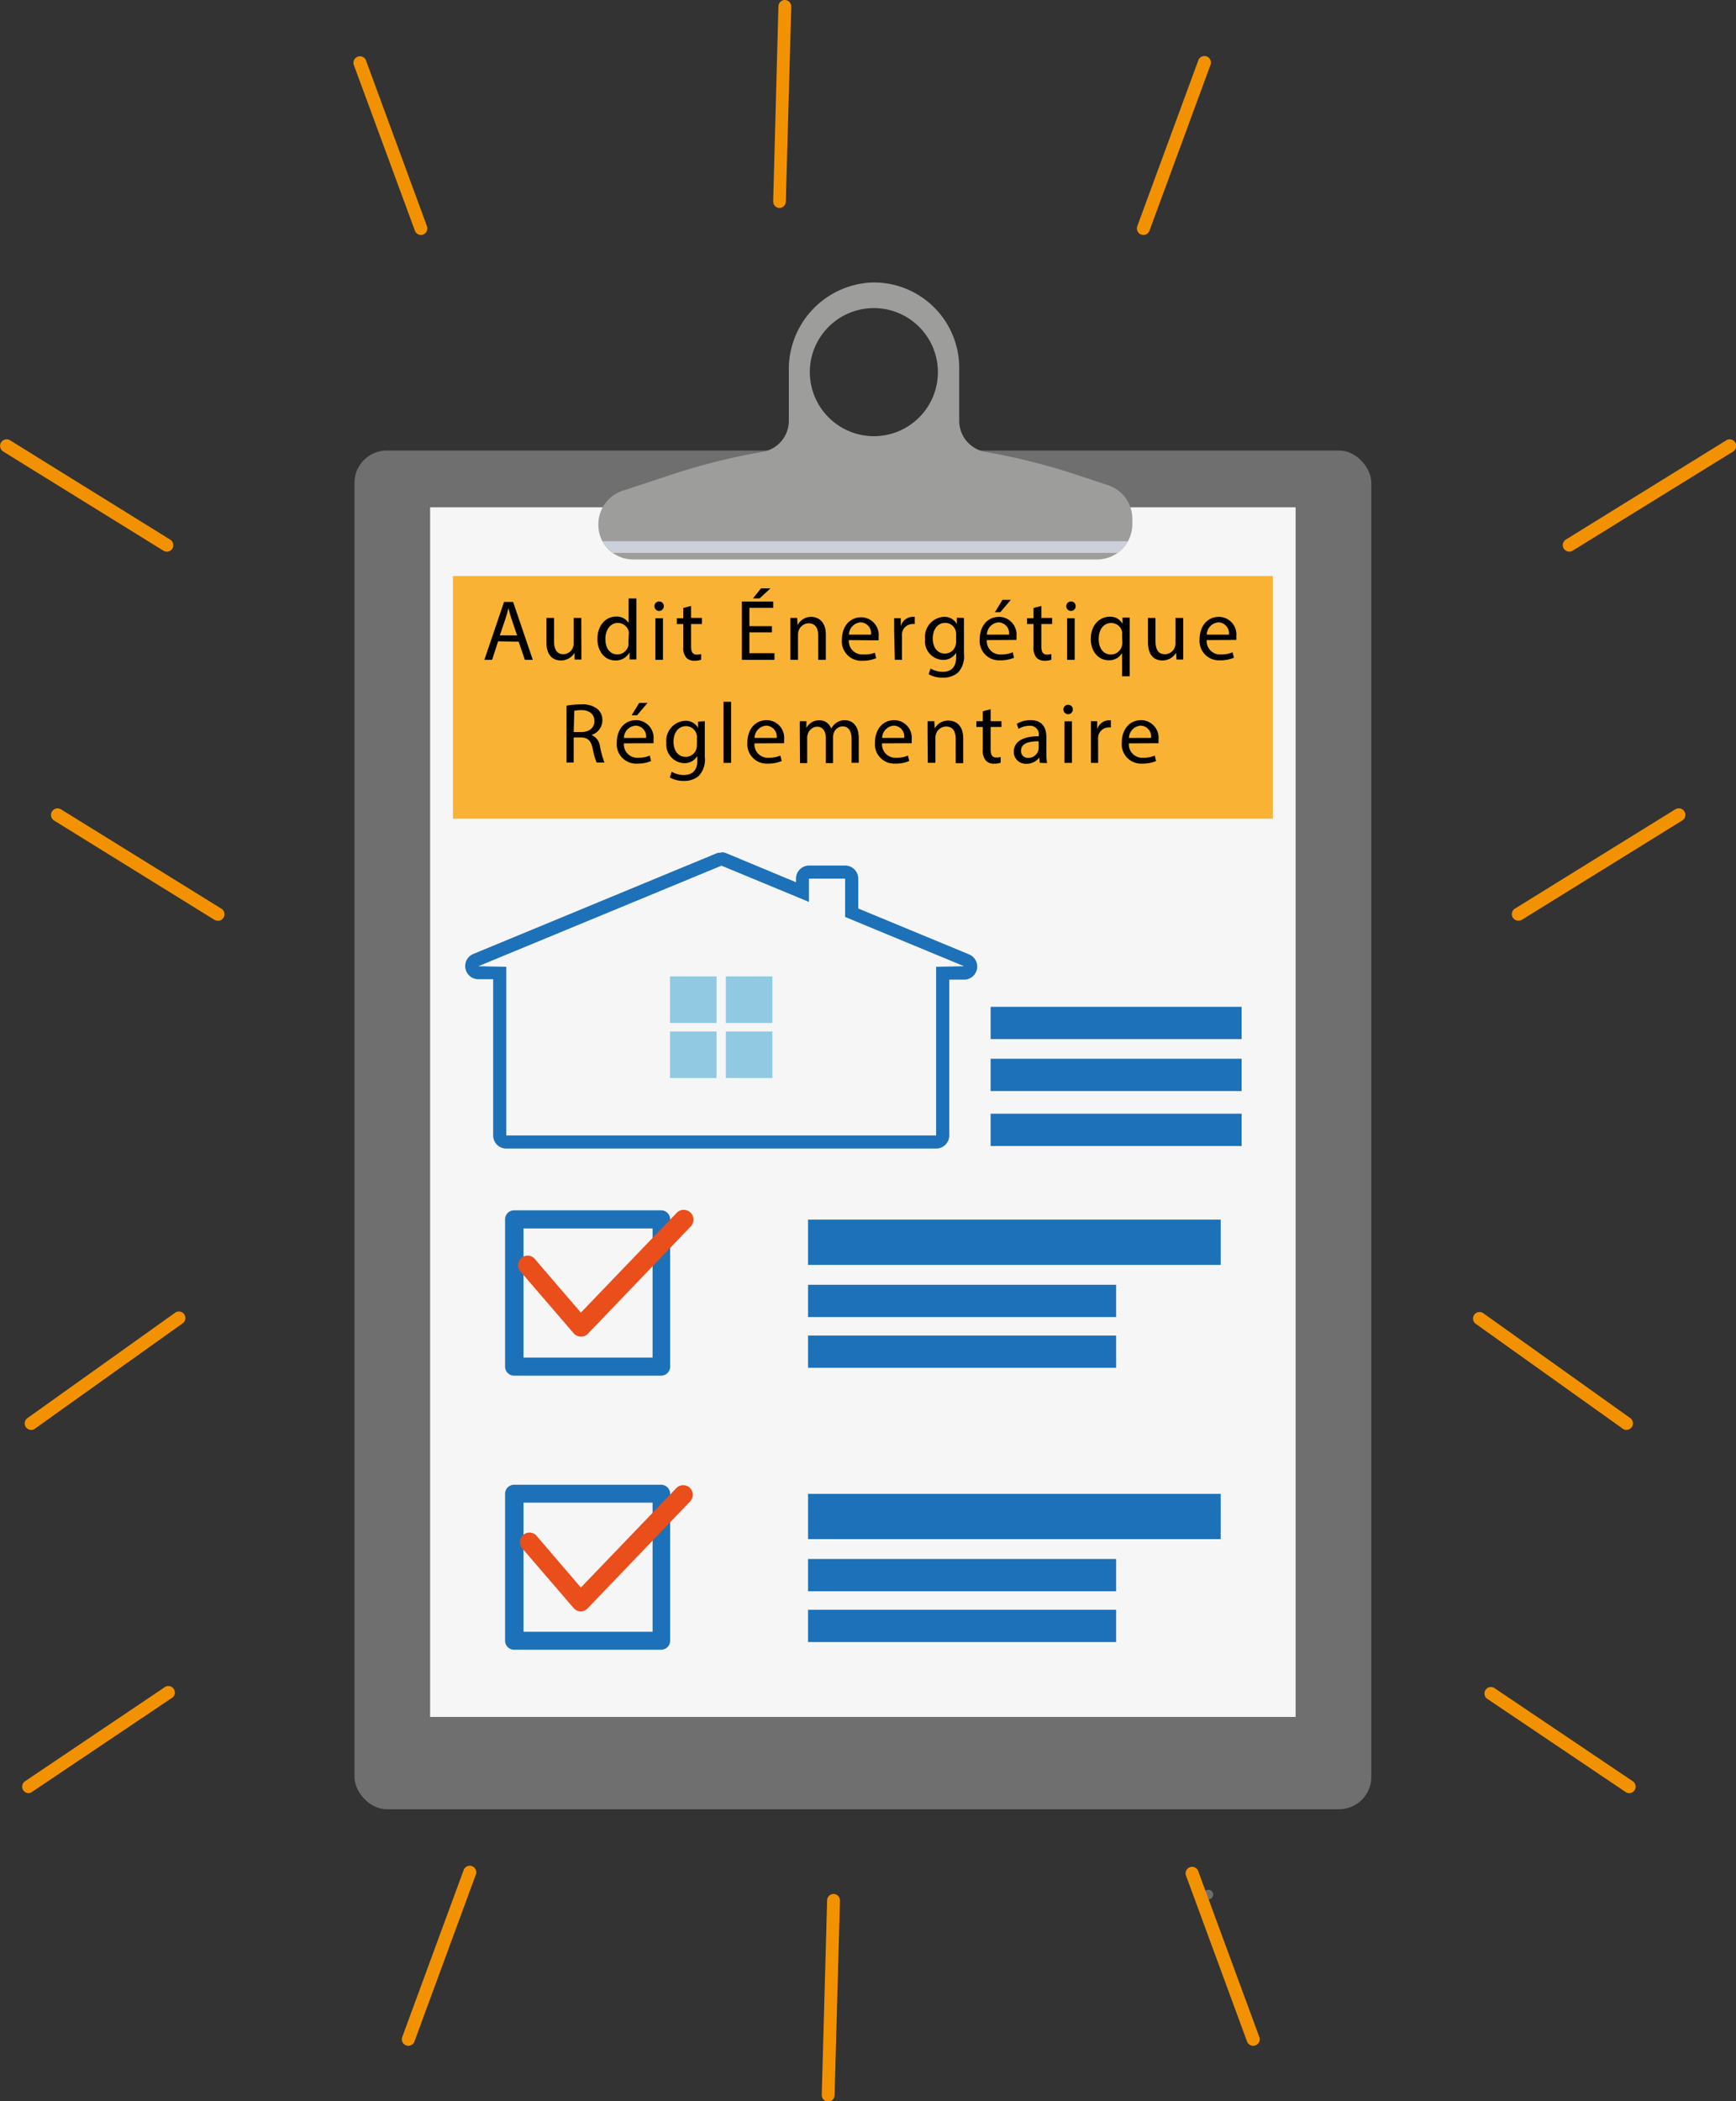 <svg xmlns="http://www.w3.org/2000/svg" viewBox="0 0 242.08 292.95"><rect x="0" y="0" width="242.08" height="292.95" fill="#333333" stroke="none"/><title>Fichier 1</title><g id="Calque_2" data-name="Calque 2"><g id="Calque_1-2" data-name="Calque 1"><path d="M168.5,264.81a.67.67,0,0,0,0-1.34.67.67,0,0,0,0,1.34Z" style="fill:#706f6f"/><rect x="49.43" y="62.81" width="141.8" height="189.43" rx="4.51" ry="4.51" style="fill:#706f6f"/><rect x="59.98" y="70.73" width="120.69" height="168.64" style="fill:#f6f6f6"/><path d="M154.58,67.67l-4.31-1.43A89.54,89.54,0,0,0,137.41,63a4.39,4.39,0,0,1-3.65-4.31V51.28a11.91,11.91,0,0,0-12.07-11.9A12.1,12.1,0,0,0,110,51.59V58.7A4.39,4.39,0,0,1,106.31,63a89.34,89.34,0,0,0-12.86,3.23l-6.65,2.2a4.91,4.91,0,0,0-3.36,4.66A4.86,4.86,0,0,0,84,75.46a4.94,4.94,0,0,0,.83,1.11,4.72,4.72,0,0,0,.61.51,4.89,4.89,0,0,0,2.86.92H153a4.91,4.91,0,0,0,4.9-4.91v-.78A4.91,4.91,0,0,0,154.58,67.67ZM113,50.74a8.93,8.93,0,1,1,10,10A8.94,8.94,0,0,1,113,50.74Z" style="fill:#9d9d9c"/><path d="M157.33,75.46a4.91,4.91,0,0,1-1.43,1.62H85.48a4.72,4.72,0,0,1-.61-.51A4.94,4.94,0,0,1,84,75.46Z" style="fill:#ccd0db"/><rect x="112.68" y="217.35" width="42.96" height="4.5" style="fill:#1d71b8"/><rect x="112.68" y="208.27" width="57.54" height="6.31" style="fill:#1d71b8"/><rect x="112.68" y="224.43" width="42.96" height="4.5" style="fill:#1d71b8"/><path d="M92.19,230H71.69a1.26,1.26,0,0,1-1.26-1.26V208.27A1.26,1.26,0,0,1,71.69,207H92.19a1.26,1.26,0,0,1,1.26,1.26v20.49A1.26,1.26,0,0,1,92.19,230ZM73,227.5h18v-18H73Z" style="fill:#1d71b8"/><path d="M81,224.66h0a1.34,1.34,0,0,1-1-.46l-7.29-8.47a1.34,1.34,0,0,1,2-1.74L81,221.33l13.37-13.92a1.34,1.34,0,0,1,1.93,1.85l-14.38,15A1.34,1.34,0,0,1,81,224.66Z" style="fill:#e94e1b"/><rect x="112.68" y="179.12" width="42.96" height="4.5" style="fill:#1d71b8"/><rect x="112.68" y="170.04" width="57.54" height="6.31" style="fill:#1d71b8"/><rect x="112.68" y="186.2" width="42.96" height="4.5" style="fill:#1d71b8"/><rect x="138.14" y="140.37" width="35" height="4.5" style="fill:#1d71b8"/><rect x="138.14" y="147.61" width="35" height="4.5" style="fill:#1d71b8"/><rect x="138.14" y="155.27" width="35" height="4.5" style="fill:#1d71b8"/><path d="M92.19,191.79H71.69a1.26,1.26,0,0,1-1.26-1.26V170a1.26,1.26,0,0,1,1.26-1.26H92.19A1.26,1.26,0,0,1,93.45,170v20.49A1.26,1.26,0,0,1,92.19,191.79ZM73,189.27h18v-18H73Z" style="fill:#1d71b8"/><path d="M81,186.35h0a1.34,1.34,0,0,1-1-.46l-7.29-8.47a1.34,1.34,0,1,1,2-1.74L81,183l13.37-13.92A1.34,1.34,0,0,1,96.31,171l-14.38,15A1.34,1.34,0,0,1,81,186.35Z" style="fill:#e94e1b"/><path d="M23.26,76.91a.9.9,0,0,1-.48-.14L.43,62.94a.91.91,0,0,1,1-1.54L23.74,75.24a.91.91,0,0,1-.48,1.68Z" style="fill:#f39200"/><path d="M30.35,128.36a.9.9,0,0,1-.48-.14L7.53,114.39a.91.91,0,1,1,1-1.54l22.35,13.84a.91.91,0,0,1-.48,1.68Z" style="fill:#f39200"/><path d="M218.83,76.91a.91.91,0,0,1-.48-1.68L240.7,61.4a.91.91,0,0,1,1,1.54L219.3,76.78A.9.9,0,0,1,218.83,76.91Z" style="fill:#f39200"/><path d="M211.73,128.36a.91.91,0,0,1-.48-1.68l22.35-13.84a.91.91,0,0,1,1,1.54l-22.35,13.84A.9.9,0,0,1,211.73,128.36Z" style="fill:#f39200"/><path d="M227.2,250a.9.9,0,0,1-.51-.16l-19.38-13.05a.91.91,0,0,1,1-1.5l19.38,13.05a.91.91,0,0,1-.51,1.66Z" style="fill:#f39200"/><path d="M226.82,199.36a.9.9,0,0,1-.53-.17l-20.55-14.66a.91.91,0,0,1,1.05-1.48l20.55,14.66a.91.91,0,0,1-.53,1.64Z" style="fill:#f39200"/><path d="M4,250a.91.91,0,0,1-.51-1.66l19.38-13.05a.91.91,0,1,1,1,1.5L4.46,249.83A.9.9,0,0,1,4,250Z" style="fill:#f39200"/><path d="M4.34,199.36a.91.91,0,0,1-.53-1.64l20.55-14.66a.91.91,0,1,1,1.05,1.48L4.86,199.19A.9.9,0,0,1,4.34,199.36Z" style="fill:#f39200"/><path d="M58.71,32.76a.91.91,0,0,1-.85-.59L49.32,9A.91.91,0,0,1,51,8.33l8.54,23.21a.91.91,0,0,1-.85,1.22Z" style="fill:#f39200"/><path d="M159.44,32.76a.91.91,0,0,1-.85-1.22l8.54-23.21a.91.91,0,0,1,1.7.63l-8.54,23.21A.91.91,0,0,1,159.44,32.76Z" style="fill:#f39200"/><path d="M108.7,29h0a.91.91,0,0,1-.88-.93L108.55.88a.91.91,0,0,1,.91-.88h0a.91.91,0,0,1,.88.93l-.76,27.14A.91.91,0,0,1,108.7,29Z" style="fill:#f39200"/><path d="M174.75,285.22a.91.91,0,0,1-.85-.59l-8.54-23.21a.91.91,0,0,1,1.7-.63L175.61,284a.91.91,0,0,1-.85,1.22Z" style="fill:#f39200"/><path d="M56.94,285.22a.91.91,0,0,1-.85-1.22l8.54-23.21a.91.91,0,1,1,1.7.63l-8.54,23.21A.91.91,0,0,1,56.94,285.22Z" style="fill:#f39200"/><path d="M115.47,293h0a.91.91,0,0,1-.88-.93l.75-27.14a.91.91,0,0,1,.91-.88h0a.91.91,0,0,1,.88.93l-.75,27.14A.91.91,0,0,1,115.47,293Z" style="fill:#f39200"/><rect x="63.16" y="80.31" width="114.33" height="33.83" style="fill:#f9b233"/><rect x="93.43" y="136.13" width="6.49" height="6.49" style="fill:#91c9e2"/><rect x="101.22" y="136.13" width="6.49" height="6.49" style="fill:#91c9e2"/><rect x="93.43" y="143.81" width="6.49" height="6.49" style="fill:#91c9e2"/><rect x="101.22" y="143.81" width="6.49" height="6.49" style="fill:#91c9e2"/><path d="M100.58,120.68h0l12.22,5.06V122.5h5.05v5.34l16.59,6.87-3.9.08V158.3H70.6V134.79l-3.9-.08,33.86-14h0m0-1.83-.31,0a1.84,1.84,0,0,0-.48.15L66,133a1.83,1.83,0,0,0,.66,3.52l2.11,0V158.3a1.83,1.83,0,0,0,1.83,1.83h59.94a1.83,1.83,0,0,0,1.83-1.83V136.58l2.11,0a1.83,1.83,0,0,0,.66-3.52l-15.46-6.4V122.5a1.83,1.83,0,0,0-1.83-1.83H112.8A1.83,1.83,0,0,0,111,122.5V123l-9.61-4a1.83,1.83,0,0,0-.78-.18Z" style="fill:#1d71b8"/><path d="M69.46,89.41,68.62,92H67.54l2.75-8.08h1.26L74.3,92H73.19l-.86-2.54Zm2.65-.82-.79-2.33c-.18-.53-.3-1-.42-1.48h0c-.12.48-.25,1-.41,1.46l-.79,2.34Z"/><path d="M81.07,90.37c0,.6,0,1.13,0,1.58h-.94L80.12,91h0a2.18,2.18,0,0,1-1.92,1.08c-.91,0-2-.5-2-2.54V86.15h1.06v3.21c0,1.1.34,1.85,1.3,1.85A1.48,1.48,0,0,0,80,89.71V86.15h1.06Z"/><path d="M88.74,83.44v7c0,.52,0,1.1,0,1.5h-.95l0-1h0a2.15,2.15,0,0,1-2,1.14c-1.4,0-2.48-1.19-2.48-3,0-1.93,1.19-3.12,2.6-3.12a1.94,1.94,0,0,1,1.75.89h0V83.44Zm-1.06,5.07a1.85,1.85,0,0,0,0-.44,1.55,1.55,0,0,0-1.52-1.22c-1.09,0-1.74,1-1.74,2.24s.58,2.15,1.72,2.15A1.59,1.59,0,0,0,87.63,90a1.82,1.82,0,0,0,0-.46Z"/><path d="M92.57,84.52a.65.65,0,0,1-1.31,0,.64.64,0,0,1,.66-.66A.63.63,0,0,1,92.57,84.52ZM91.39,92v-5.8h1.06V92Z"/><path d="M96.37,84.48v1.67h1.51V87H96.37v3.13c0,.72.2,1.13.79,1.13a2.37,2.37,0,0,0,.61-.07l0,.79a2.58,2.58,0,0,1-.94.14,1.46,1.46,0,0,1-1.14-.44,2.15,2.15,0,0,1-.41-1.51V87h-.9v-.8h.9V84.76Z"/><path d="M107.64,88.16H104.5v2.91H108V92h-4.55V83.87h4.37v.88H104.5V87.3h3.14Zm-.2-6.13-1.52,1.4H105l1.12-1.4Z"/><path d="M110.22,87.72c0-.6,0-1.09,0-1.57h.94l.06,1h0A2.13,2.13,0,0,1,113.11,86c.8,0,2.05.48,2.05,2.47V92h-1.06V88.61c0-.94-.35-1.71-1.34-1.71A1.5,1.5,0,0,0,111.35,88a1.52,1.52,0,0,0-.07.49V92h-1.06Z"/><path d="M118.37,89.24a1.86,1.86,0,0,0,2,2A3.81,3.81,0,0,0,122,91l.18.76a4.7,4.7,0,0,1-1.93.36,2.7,2.7,0,0,1-2.85-2.93c0-1.75,1-3.13,2.72-3.13a2.46,2.46,0,0,1,2.4,2.73,4,4,0,0,1,0,.49Zm3.09-.76A1.5,1.5,0,0,0,120,86.77a1.75,1.75,0,0,0-1.62,1.71Z"/><path d="M124.69,88c0-.68,0-1.27,0-1.81h.92l0,1.14h0A1.74,1.74,0,0,1,127.26,86a1.15,1.15,0,0,1,.3,0v1a1.59,1.59,0,0,0-.36,0,1.48,1.48,0,0,0-1.42,1.36,3,3,0,0,0,0,.49V92h-1Z"/><path d="M134.42,86.15c0,.42,0,.89,0,1.6v3.37a3.34,3.34,0,0,1-.83,2.65,3.08,3.08,0,0,1-2.11.7A3.74,3.74,0,0,1,129.5,94l.26-.8a3.27,3.27,0,0,0,1.7.46c1.08,0,1.87-.56,1.87-2V91h0a2.07,2.07,0,0,1-1.85,1A2.59,2.59,0,0,1,129,89.1,2.79,2.79,0,0,1,131.61,86a1.93,1.93,0,0,1,1.81,1h0l0-.88Zm-1.09,2.29a1.5,1.5,0,0,0-.06-.48,1.52,1.52,0,0,0-1.47-1.12c-1,0-1.73.85-1.73,2.19,0,1.14.58,2.09,1.71,2.09A1.54,1.54,0,0,0,133.25,90a1.85,1.85,0,0,0,.08-.56Z"/><path d="M137.61,89.24a1.86,1.86,0,0,0,2,2,3.82,3.82,0,0,0,1.61-.3l.18.76a4.7,4.7,0,0,1-1.93.36,2.7,2.7,0,0,1-2.85-2.93c0-1.75,1-3.13,2.72-3.13a2.46,2.46,0,0,1,2.4,2.73,4,4,0,0,1,0,.49Zm3.09-.76a1.5,1.5,0,0,0-1.46-1.71,1.75,1.75,0,0,0-1.62,1.71Zm.25-4.85-1.46,1.72h-.75l1.05-1.72Z"/><path d="M145.21,84.48v1.67h1.51V87h-1.51v3.13c0,.72.2,1.13.79,1.13a2.36,2.36,0,0,0,.61-.07l0,.79a2.58,2.58,0,0,1-.94.14,1.46,1.46,0,0,1-1.14-.44,2.15,2.15,0,0,1-.41-1.51V87h-.9v-.8h.9V84.76Z"/><path d="M150,84.52a.65.65,0,0,1-1.31,0,.64.64,0,0,1,.66-.66A.63.63,0,0,1,150,84.52ZM148.81,92v-5.8h1.05V92Z"/><path d="M156.47,91.05h0a2.07,2.07,0,0,1-1.9,1c-1.35,0-2.46-1.18-2.46-2.94,0-2.17,1.4-3.13,2.63-3.13a1.91,1.91,0,0,1,1.79,1h0l0-.88h1c0,.49,0,1,0,1.6v6.58h-1.06Zm0-2.55a1.79,1.79,0,0,0,0-.44,1.54,1.54,0,0,0-1.51-1.2c-1.09,0-1.75.92-1.75,2.23,0,1.15.55,2.16,1.71,2.16a1.57,1.57,0,0,0,1.51-1.15,1.75,1.75,0,0,0,.08-.5Z"/><path d="M165,90.37c0,.6,0,1.13,0,1.58h-.94l-.06-.95h0a2.18,2.18,0,0,1-1.92,1.08c-.91,0-2-.5-2-2.54V86.15h1.05v3.21c0,1.1.34,1.85,1.3,1.85a1.49,1.49,0,0,0,1.49-1.5V86.15H165Z"/><path d="M168.27,89.24a1.86,1.86,0,0,0,2,2,3.82,3.82,0,0,0,1.61-.3l.18.76a4.7,4.7,0,0,1-1.93.36,2.7,2.7,0,0,1-2.85-2.93c0-1.75,1-3.13,2.72-3.13a2.46,2.46,0,0,1,2.4,2.73,4,4,0,0,1,0,.49Zm3.09-.76a1.5,1.5,0,0,0-1.46-1.71,1.75,1.75,0,0,0-1.62,1.71Z"/><path d="M79,98.38a10.87,10.87,0,0,1,2-.17,3.31,3.31,0,0,1,2.34.66A2,2,0,0,1,84,100.4a2.12,2.12,0,0,1-1.52,2.06v0a2,2,0,0,1,1.19,1.63,12.88,12.88,0,0,0,.62,2.22H83.19a10.45,10.45,0,0,1-.54-1.93c-.24-1.12-.67-1.54-1.62-1.57H80v3.5H79Zm1,3.68h1.07c1.12,0,1.82-.61,1.82-1.54S82.18,99,81.08,99a4.3,4.3,0,0,0-1,.1Z"/><path d="M87,103.64a1.86,1.86,0,0,0,2,2,3.81,3.81,0,0,0,1.61-.3l.18.76a4.7,4.7,0,0,1-1.93.36,2.7,2.7,0,0,1-2.85-2.93c0-1.75,1-3.13,2.72-3.13a2.46,2.46,0,0,1,2.4,2.73,4,4,0,0,1,0,.49Zm3.09-.76a1.5,1.5,0,0,0-1.46-1.71A1.75,1.75,0,0,0,87,102.89ZM90.3,98l-1.46,1.72h-.76L89.14,98Z"/><path d="M98.28,100.55c0,.42,0,.89,0,1.6v3.37a3.34,3.34,0,0,1-.83,2.65,3.08,3.08,0,0,1-2.11.7,3.75,3.75,0,0,1-1.93-.48l.26-.8a3.27,3.27,0,0,0,1.7.46c1.08,0,1.87-.56,1.87-2v-.65h0a2.07,2.07,0,0,1-1.85,1,2.6,2.6,0,0,1-2.47-2.83,2.79,2.79,0,0,1,2.61-3.08,1.93,1.93,0,0,1,1.81,1h0l0-.88Zm-1.09,2.29a1.5,1.5,0,0,0-.06-.48,1.52,1.52,0,0,0-1.48-1.12c-1,0-1.73.85-1.73,2.19,0,1.14.58,2.09,1.72,2.09a1.54,1.54,0,0,0,1.46-1.08,1.84,1.84,0,0,0,.08-.56Z"/><path d="M100.89,97.84h1.06v8.52h-1.06Z"/><path d="M105.21,103.64a1.86,1.86,0,0,0,2,2,3.81,3.81,0,0,0,1.61-.3l.18.76a4.7,4.7,0,0,1-1.93.36,2.7,2.7,0,0,1-2.85-2.93c0-1.75,1-3.13,2.72-3.13a2.46,2.46,0,0,1,2.4,2.73,4,4,0,0,1,0,.49Zm3.09-.76a1.5,1.5,0,0,0-1.46-1.71,1.75,1.75,0,0,0-1.62,1.71Z"/><path d="M111.53,102.12c0-.6,0-1.09,0-1.57h.92l0,.94h0a2,2,0,0,1,1.82-1.07,1.72,1.72,0,0,1,1.64,1.16h0a2.39,2.39,0,0,1,.65-.76,2,2,0,0,1,1.28-.41c.77,0,1.91.5,1.91,2.52v3.42h-1v-3.29c0-1.12-.41-1.79-1.26-1.79a1.37,1.37,0,0,0-1.25,1,1.74,1.74,0,0,0-.08.53v3.59h-1v-3.48c0-.92-.41-1.6-1.21-1.6a1.44,1.44,0,0,0-1.31,1.06,1.46,1.46,0,0,0-.08.52v3.5h-1Z"/><path d="M123,103.64a1.86,1.86,0,0,0,2,2,3.81,3.81,0,0,0,1.61-.3l.18.76a4.7,4.7,0,0,1-1.93.36,2.7,2.7,0,0,1-2.85-2.93c0-1.75,1-3.13,2.72-3.13a2.46,2.46,0,0,1,2.4,2.73,4,4,0,0,1,0,.49Zm3.09-.76a1.5,1.5,0,0,0-1.46-1.71,1.75,1.75,0,0,0-1.62,1.71Z"/><path d="M129.35,102.12c0-.6,0-1.09,0-1.57h.94l.06,1h0a2.13,2.13,0,0,1,1.92-1.09c.8,0,2.05.48,2.05,2.47v3.47h-1.05V103c0-.94-.35-1.71-1.34-1.71a1.5,1.5,0,0,0-1.42,1.08,1.52,1.52,0,0,0-.07.49v3.49h-1.06Z"/><path d="M138.14,98.88v1.67h1.51v.8h-1.51v3.13c0,.72.2,1.13.79,1.13a2.36,2.36,0,0,0,.61-.07l0,.79a2.58,2.58,0,0,1-.94.14,1.46,1.46,0,0,1-1.14-.44,2.15,2.15,0,0,1-.41-1.51v-3.17h-.9v-.8h.9V99.16Z"/><path d="M145,106.35l-.08-.73h0a2.16,2.16,0,0,1-1.78.86,1.65,1.65,0,0,1-1.77-1.67c0-1.4,1.25-2.17,3.49-2.16v-.12a1.2,1.2,0,0,0-1.32-1.34,2.9,2.9,0,0,0-1.51.43l-.24-.7a3.6,3.6,0,0,1,1.91-.52c1.78,0,2.21,1.21,2.21,2.37V105a8.25,8.25,0,0,0,.1,1.39Zm-.16-3c-1.15,0-2.46.18-2.46,1.31a.93.93,0,0,0,1,1,1.44,1.44,0,0,0,1.4-1,1.1,1.1,0,0,0,.06-.34Z"/><path d="M149.6,98.92a.65.65,0,0,1-1.31,0,.64.64,0,0,1,.66-.66A.63.63,0,0,1,149.6,98.92Zm-1.17,7.44v-5.8h1.05v5.8Z"/><path d="M152.13,102.36c0-.68,0-1.27,0-1.81H153l0,1.14h0a1.74,1.74,0,0,1,1.61-1.27,1.15,1.15,0,0,1,.3,0v1a1.59,1.59,0,0,0-.36,0,1.48,1.48,0,0,0-1.42,1.36,3,3,0,0,0,0,.49v3.09h-1Z"/><path d="M157.42,103.64a1.86,1.86,0,0,0,2,2,3.82,3.82,0,0,0,1.61-.3l.18.76a4.7,4.7,0,0,1-1.93.36,2.7,2.7,0,0,1-2.85-2.93c0-1.75,1-3.13,2.72-3.13a2.46,2.46,0,0,1,2.4,2.73,4,4,0,0,1,0,.49Zm3.09-.76a1.5,1.5,0,0,0-1.46-1.71,1.75,1.75,0,0,0-1.62,1.71Z"/></g></g></svg>